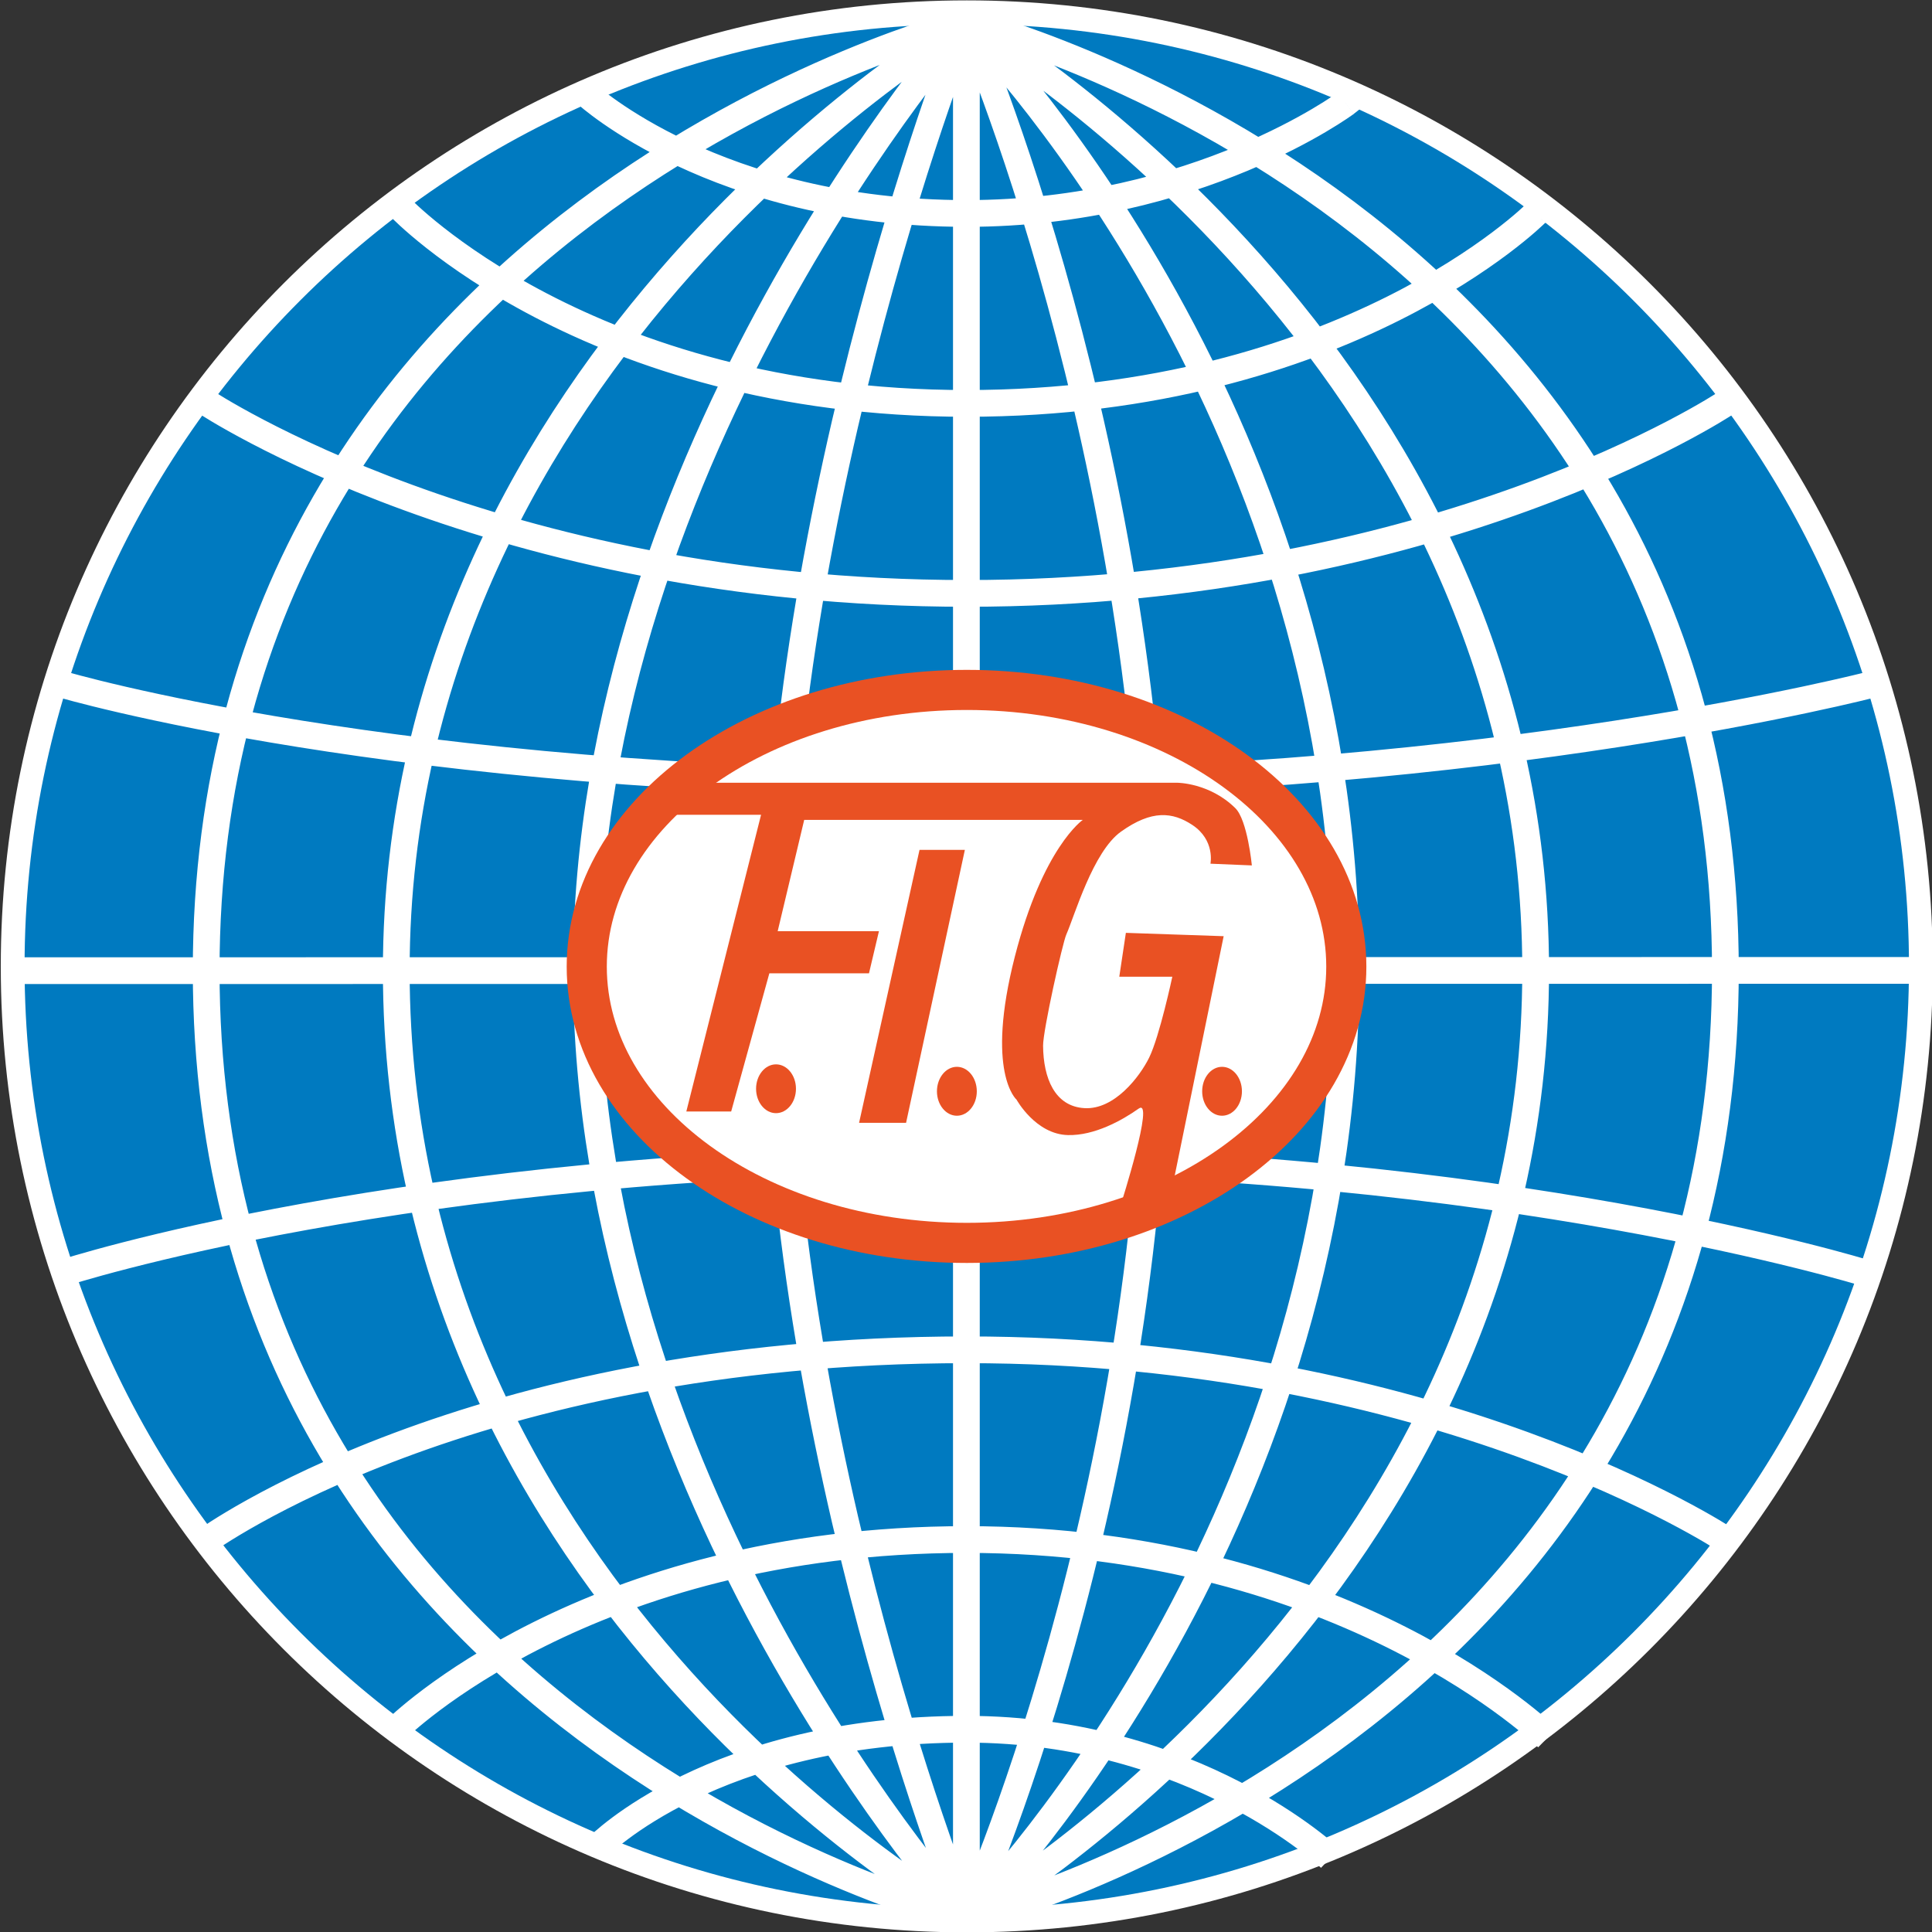 <?xml version="1.0" encoding="UTF-8" standalone="no"?> <!-- Created with Inkscape (http://www.inkscape.org/) --> <svg xmlns:dc="http://purl.org/dc/elements/1.1/" xmlns:cc="http://creativecommons.org/ns#" xmlns:rdf="http://www.w3.org/1999/02/22-rdf-syntax-ns#" xmlns:svg="http://www.w3.org/2000/svg" xmlns="http://www.w3.org/2000/svg" xmlns:sodipodi="http://sodipodi.sourceforge.net/DTD/sodipodi-0.dtd" xmlns:inkscape="http://www.inkscape.org/namespaces/inkscape" width="148.819" height="148.819" id="svg3933" version="1.1" inkscape:version="0.48.4 r9939" sodipodi:docname="Fédération Internationale d'Escrime.svg"><rect width="100%" height="100%" fill="#333333" stroke="none"/><defs id="defs3"><clipPath id="clipPath3383"><path inkscape:connector-curvature="0" id="path3385" d="m 63.78,748.346 102.047,0 0,68.031 -102.047,0 0,-68.031 z"></path></clipPath><clipPath id="clipPath3371"><path inkscape:connector-curvature="0" id="path3373" d="m 63.779,756.85 79.585,0 0,59.528 -79.585,0 0,-59.528 z"></path></clipPath><clipPath id="clipPath4668"><path inkscape:connector-curvature="0" id="path4670" d="m 63.78,748.346 102.047,0 0,68.031 -102.047,0 0,-68.031 z"></path></clipPath><clipPath id="clipPath4618"><path inkscape:connector-curvature="0" id="path4620" d="m 63.78,748.346 102.047,0 0,68.031 -102.047,0 0,-68.031 z"></path></clipPath><clipPath id="clipPath4654"><path inkscape:connector-curvature="0" id="path4656" d="m 63.779,752.598 59.528,0 0,59.528 -59.528,0 0,-59.528 z"></path></clipPath><clipPath id="clipPath4604"><path inkscape:connector-curvature="0" id="path4606" d="m 63.779,752.598 59.528,0 0,59.528 -59.528,0 0,-59.528 z"></path></clipPath><clipPath id="clipPath4592"><path inkscape:connector-curvature="0" id="path4594" d="m 63.78,748.346 102.047,0 0,68.031 -102.047,0 0,-68.031 z"></path></clipPath></defs><g inkscape:label="Layer 1" inkscape:groupmode="layer" id="layer1" transform="translate(0,-903.543)"><g id="g4588" transform="matrix(2.5,0,0,-2.5,-159.391,2933.886)"><g id="g4590" clip-path="url(#clipPath4592)"><g id="g4596" transform="translate(64.258,782.229)"><path inkscape:connector-curvature="0" d="M 0,0 C 0,16.16 13.098,29.249 29.259,29.249 45.397,29.249 58.475,16.16 58.475,0 58.475,-16.137 45.397,-29.218 29.259,-29.218 13.098,-29.218 0,-16.137 0,0" style="fill:#007ac0;fill-opacity:1;fill-rule:nonzero;stroke:none" id="path4598"></path></g></g></g><g id="g4600" transform="matrix(2.5,0,0,-2.5,-159.391,2933.886)"><g id="g4602" clip-path="url(#clipPath4604)"><g id="g4608" transform="translate(64.258,782.229)"><path inkscape:connector-curvature="0" d="m 0,0 58.475,0.009 m -40.91,27.005 c 0,0 4.012,-3.683 11.709,-3.683 7.116,0 11.695,3.401 11.695,3.401 M 11.825,23.523 c 0,0 5.74,-6.044 17.449,-6.044 11.695,0 17.54,5.852 17.54,5.852 M 5.823,17.53 c 0,0 8.858,-5.905 23.451,-5.905 14.57,0 23.386,5.854 23.386,5.854 M 1.406,8.823 c 0,0 10.302,-3.053 27.868,-3.053 16.205,0 27.912,3.053 27.912,3.053 M 40.484,-27.343 c 0,0 -4.188,3.971 -11.21,3.971 -7.789,0 -11.34,-3.614 -11.34,-3.614 m 29.246,3.351 c 0,0 -6.211,6.108 -17.906,6.108 -11.709,0 -17.566,-5.845 -17.566,-5.845 m 40.952,5.845 c 0,0 -8.816,5.846 -23.386,5.846 -15.39,0 -23.451,-5.901 -23.451,-5.901 m 51.146,8.267 c 0,0 -11.209,3.479 -27.695,3.479 -17.173,0 -27.832,-3.479 -27.832,-3.479 m 27.832,38.554 c 0,0 -23.423,-5.908 -23.423,-29.23 0,-23.38 23.423,-29.227 23.423,-29.227 m 0,58.457 c 0,0 -11.709,-13.286 -11.709,-29.23 0,-16.302 11.709,-29.227 11.709,-29.227 m 0,58.457 c 0,0 -17.566,-10.283 -17.566,-29.23 0,-19.392 17.566,-29.227 17.566,-29.227 m 0,58.457 c 0,0 -5.854,-14.6 -5.854,-29.23 0,-14.803 5.854,-29.227 5.854,-29.227 m 0,58.457 c 0,0 23.386,-5.908 23.386,-29.23 0,-23.38 -23.386,-29.227 -23.386,-29.227 m 0,58.457 c 0,0 11.695,-11.706 11.695,-29.23 0,-17.536 -11.695,-29.227 -11.695,-29.227 m 0,58.457 c 0,0 17.54,-10.19 17.54,-29.23 0,-19.112 -17.54,-29.227 -17.54,-29.227 m 0,58.457 c 0,0 5.772,-13.251 5.847,-29.23 0.078,-16.163 -5.847,-29.227 -5.847,-29.227 m 0,58.457 0,-58.457" style="fill:none;stroke:#ffffff;stroke-width:0.824;stroke-linecap:butt;stroke-linejoin:miter;stroke-miterlimit:3.864;stroke-opacity:1;stroke-dasharray:none" id="path4610"></path></g></g></g><g id="g4612" transform="matrix(2.5,0,0,-2.5,-159.391,2933.886)"><g id="g4614"><g clip-path="url(#clipPath4618)" id="g4616"><g transform="translate(81.835,782.355)" id="g4622"><path id="path4624" style="fill:#ffffff;fill-opacity:1;fill-rule:nonzero;stroke:none" d="m 0,0 c 0,4.707 5.244,8.525 11.711,8.525 6.457,0 11.692,-3.818 11.692,-8.525 0,-4.702 -5.235,-8.513 -11.692,-8.513 C 5.244,-8.513 0,-4.702 0,0" inkscape:connector-curvature="0"></path></g><g transform="translate(81.835,782.355)" id="g4626"><path id="path4628" style="fill:none;stroke:#e95123;stroke-width:1.236;stroke-linecap:butt;stroke-linejoin:miter;stroke-miterlimit:3.864;stroke-opacity:1;stroke-dasharray:none" d="m 0,0 c 0,4.707 5.244,8.525 11.711,8.525 6.457,0 11.692,-3.818 11.692,-8.525 0,-4.702 -5.235,-8.513 -11.692,-8.513 C 5.244,-8.513 0,-4.702 0,0 z" inkscape:connector-curvature="0"></path></g><g transform="translate(87.206,787.033)" id="g4630"><path id="path4632" style="fill:#e95123;fill-opacity:1;fill-rule:nonzero;stroke:none" d="m 0,0 -2.303,-9.142 1.382,0 1.176,4.257 3.07,0 0.307,1.299 -3.12,0 0.817,3.429 8.585,0 c 0,0 -1.227,-0.835 -2.094,-4.208 -0.917,-3.584 0.052,-4.413 0.052,-4.413 0,0 0.587,-1.067 1.583,-1.091 0.816,-0.02 1.666,0.452 2.178,0.815 0.51,0.363 -0.544,-2.943 -0.544,-2.943 l 1.582,0.518 1.582,7.738 -3.013,0.103 -0.203,-1.352 1.634,0 c 0,0 -0.391,-1.832 -0.713,-2.491 -0.295,-0.599 -1.075,-1.61 -1.991,-1.558 -0.922,0.052 -1.269,0.929 -1.278,1.921 -0.005,0.468 0.601,3.173 0.716,3.429 0.253,0.571 0.82,2.553 1.684,3.169 0.954,0.681 1.592,0.605 2.195,0.209 0.713,-0.469 0.562,-1.196 0.562,-1.196 l 1.276,-0.053 c 0,0 -0.135,1.4 -0.512,1.767 -0.793,0.78 -1.786,0.78 -1.786,0.78 l -15.28,0 L -3.376,0 0,0 z" inkscape:connector-curvature="0"></path></g><g transform="translate(87.052,778.591)" id="g4634"><path id="path4636" style="fill:#e95123;fill-opacity:1;fill-rule:nonzero;stroke:none" d="M 0,0 C 0,0.415 0.276,0.752 0.614,0.752 0.954,0.752 1.229,0.415 1.229,0 1.229,-0.415 0.954,-0.752 0.614,-0.752 0.276,-0.752 0,-0.415 0,0" inkscape:connector-curvature="0"></path></g><g transform="translate(92.625,778.512)" id="g4638"><path id="path4640" style="fill:#e95123;fill-opacity:1;fill-rule:nonzero;stroke:none" d="M 0,0 C 0,0.417 0.276,0.755 0.614,0.755 0.954,0.755 1.228,0.417 1.228,0 1.228,-0.415 0.954,-0.752 0.614,-0.752 0.276,-0.752 0,-0.415 0,0" inkscape:connector-curvature="0"></path></g><g transform="translate(100.797,778.512)" id="g4642"><path id="path4644" style="fill:#e95123;fill-opacity:1;fill-rule:nonzero;stroke:none" d="M 0,0 C 0,0.417 0.274,0.755 0.612,0.755 0.951,0.755 1.225,0.417 1.225,0 1.225,-0.415 0.951,-0.752 0.612,-0.752 0.274,-0.752 0,-0.415 0,0" inkscape:connector-curvature="0"></path></g><g transform="translate(92.088,785.951)" id="g4646"><path id="path4648" style="fill:#e95123;fill-opacity:1;fill-rule:nonzero;stroke:none" d="m 0,0 1.397,0 -1.811,-8.409 -1.448,0 L 0,0 z" inkscape:connector-curvature="0"></path></g></g></g><g id="g4650"><g clip-path="url(#clipPath4654)" id="g4652"><g transform="translate(122.941,782.362)" id="g4658"><path id="path4660" style="fill:none;stroke:#ffffff;stroke-width:0.733;stroke-linecap:butt;stroke-linejoin:miter;stroke-miterlimit:4;stroke-opacity:1;stroke-dasharray:none" d="m 0,0 c 0,-16.236 -13.162,-29.397 -29.397,-29.397 -16.236,0 -29.397,13.161 -29.397,29.397 0,16.236 13.161,29.397 29.397,29.397 C -13.162,29.397 0,16.236 0,0 z" inkscape:connector-curvature="0"></path></g></g></g></g><g id="g4662" transform="matrix(2.5,0,0,-2.5,-159.391,2933.886)"><g id="g4664"><g clip-path="url(#clipPath4668)" id="g4666"><g transform="translate(105.722,808.828)" id="g4672"><path id="path4674" style="fill:#ffffff;fill-opacity:1;fill-rule:nonzero;stroke:none" d="M 0,0 -0.257,-0.202 -0.498,0.105 -0.241,0.307 0,0 z" inkscape:connector-curvature="0"></path></g><g transform="translate(111.415,805.308)" id="g4676"><path id="path4678" style="fill:#ffffff;fill-opacity:1;fill-rule:nonzero;stroke:none" d="M 0,0 -0.072,-0.056 -0.154,0.048 -0.082,0.105 0,0 z" inkscape:connector-curvature="0"></path></g></g></g></g></g></svg> 